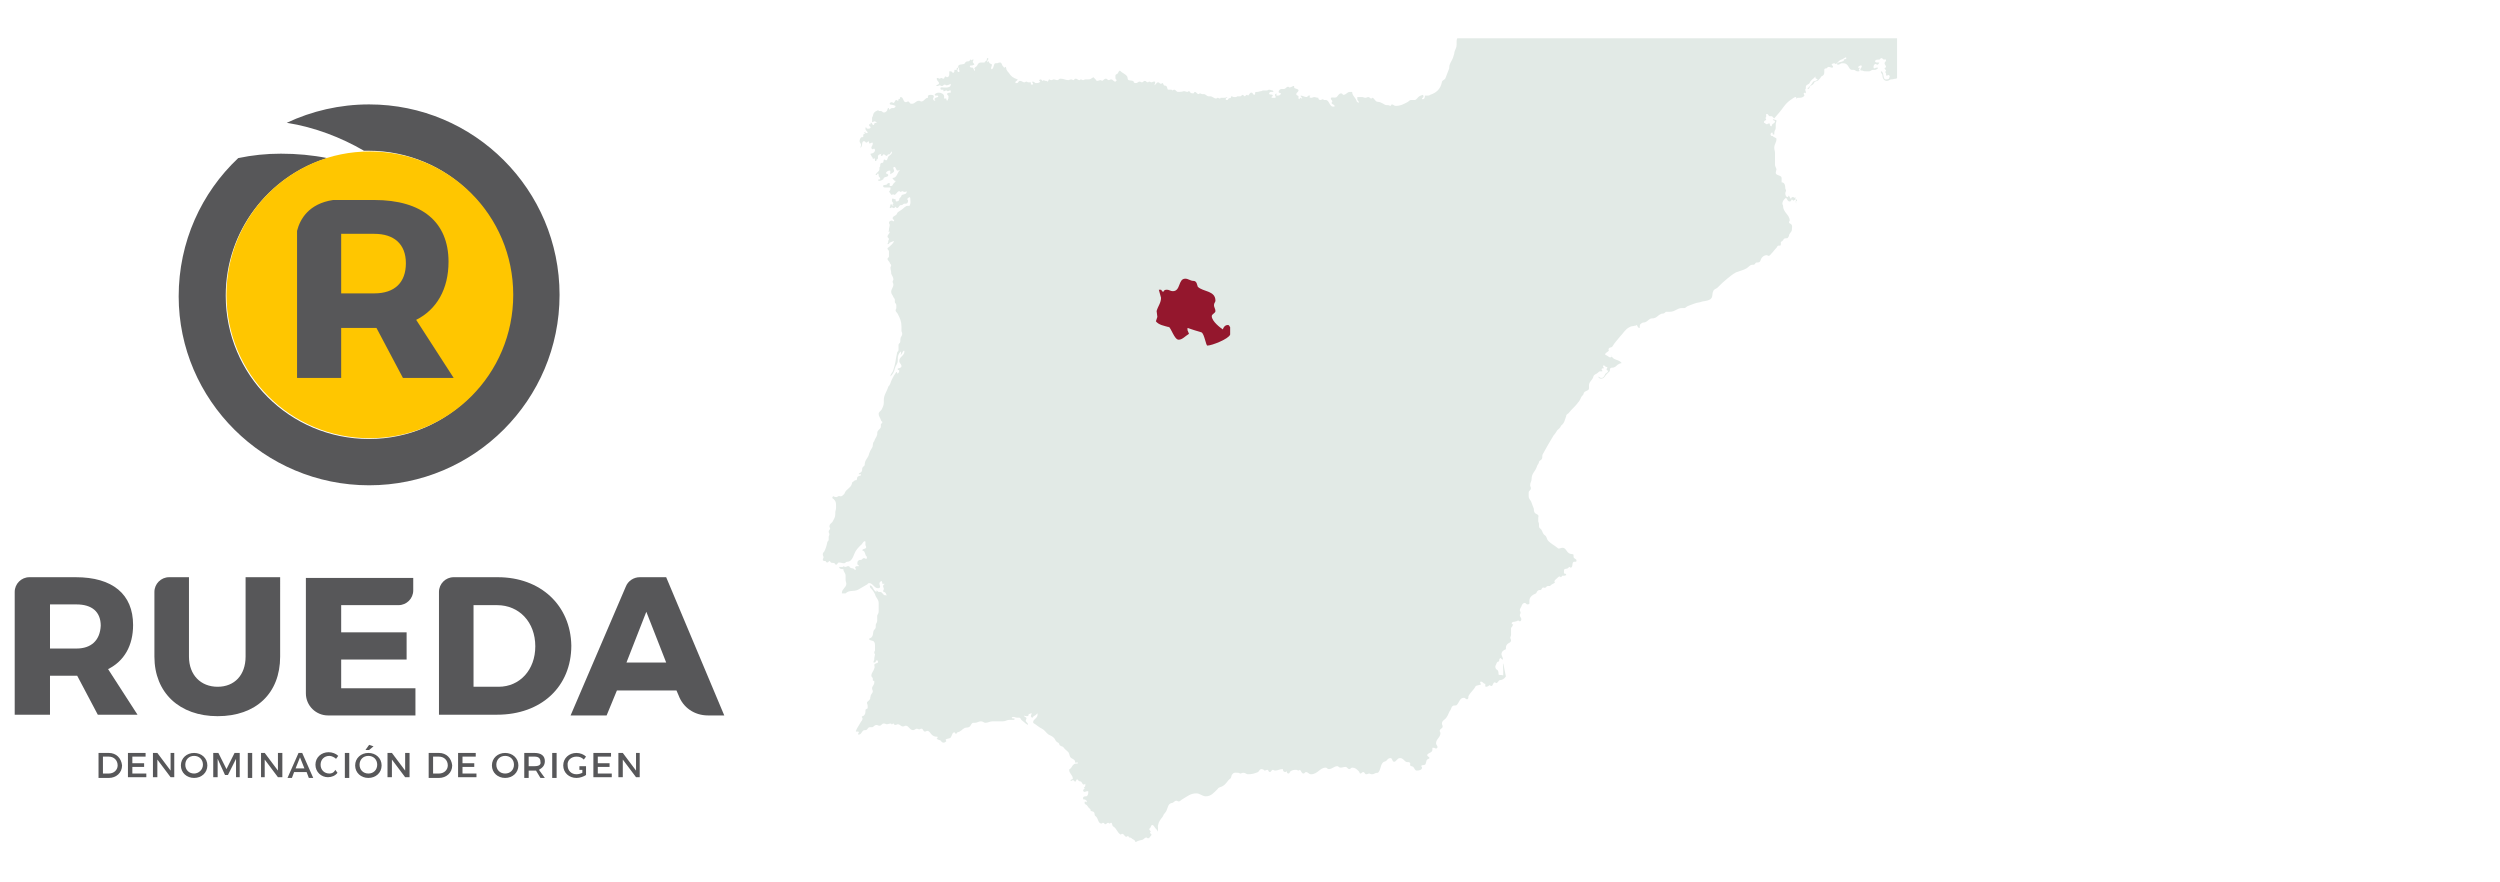 <?xml version="1.0" encoding="utf-8"?>
<!-- Generator: Adobe Illustrator 27.0.0, SVG Export Plug-In . SVG Version: 6.00 Build 0)  -->
<svg version="1.1" id="Capa_1" xmlns="http://www.w3.org/2000/svg" xmlns:xlink="http://www.w3.org/1999/xlink" x="0px" y="0px"
	 viewBox="0 0 340 120" style="enable-background:new 0 0 340 120;" xml:space="preserve">
<style type="text/css">
	.st0{fill:#575759;}
	.st1{fill:#FFC600;}
	.st2{fill:#E2EAE6;}
	.st3{fill-rule:evenodd;clip-rule:evenodd;fill:#94172D;}
</style>
<g>
	<path class="st0" d="M50.2,14.2c-4,0-7.8,0.9-11.2,2.5c3.8,0.6,7.4,2,10.5,3.8c0.2,0,0.4,0,0.6,0c10.8,0,19.5,8.7,19.5,19.5
		S61,59.7,50.2,59.7s-19.5-8.7-19.5-19.5c0-8.8,5.8-16.2,13.8-18.7c-2-0.4-4.1-0.6-6.3-0.6c-2,0-3.9,0.2-5.8,0.6
		c-5,4.7-8.1,11.4-8.1,18.8C24.3,54.4,35.9,66,50.2,66s25.9-11.6,25.9-25.9S64.5,14.2,50.2,14.2"/>
	<path class="st1" d="M69.8,40.1c0,10.8-8.7,19.5-19.5,19.5s-19.5-8.7-19.5-19.5s8.7-19.5,19.5-19.5S69.8,29.3,69.8,40.1"/>
	<path class="st0" d="M56.6,43.5c2.8-1.4,4.4-4.2,4.4-7.9c0-5.4-3.6-8.4-10.1-8.4h-5.6c-3.3,0.5-4.5,2.6-4.9,4.2v20h6v-6.8h4.5h0.3
		l3.6,6.8h6.9L56.6,43.5z M50.9,39.9h-4.5v-8.1h4.5c2.7,0,4.3,1.4,4.3,4C55.2,38.4,53.7,39.9,50.9,39.9"/>
	<path class="st0" d="M67.7,78.5h-6c-1.1,0-2,0.9-2,2v16.7h7.9c6,0,10.1-3.8,10.1-9.4C77.6,82.3,73.5,78.5,67.7,78.5 M67.8,93.4
		h-3.4V82.3h3.2c3,0,5.2,2.3,5.2,5.6C72.8,91.1,70.7,93.4,67.8,93.4"/>
	<path class="st0" d="M14.7,91c2.2-1.1,3.4-3.2,3.4-6c0-4.2-2.8-6.5-7.8-6.5H4c-1.1,0-2,0.9-2,2v16.7h4.8v-5.3h3.7l2.8,5.3h5.4
		L14.7,91z M10.4,88.2H6.8v-6h3.6c2.1,0,3.3,1,3.3,2.9C13.6,87.1,12.4,88.2,10.4,88.2"/>
	<path class="st0" d="M33.4,78.5v10.8c0,2.5-1.5,4.1-3.8,4.1c-2.3,0-3.9-1.6-3.9-4.1V78.5h-2.7c-1.1,0-2,0.9-2,2v8.8
		c0,4.9,3.4,8.1,8.6,8.1c5.2,0,8.5-3.1,8.5-8.1V78.5H33.4z"/>
	<path class="st0" d="M46.4,89.7h8.9v-3.7h-8.9v-3.7h7.8c1.1,0,2-0.9,2-2v-1.7H41.6v15.7c0,1.7,1.4,3,3,3h11.9v-3.7H46.4V89.7z"/>
	<path class="st0" d="M90.6,78.5H87c-0.8,0-1.6,0.5-1.9,1.3l-7.5,17.5h4.9l1.4-3.4H92l0.3,0.7c0,0,0,0,0,0l0,0h0
		c0.6,1.6,2.1,2.7,4,2.7h2.2L90.6,78.5z M85.2,90.1l2.7-6.9l2.7,6.9H85.2z"/>
	<path class="st0" d="M14.8,102.4h-1.4v3.4h1.4c1,0,1.8-0.7,1.8-1.7C16.5,103.1,15.8,102.4,14.8,102.4 M14.8,105.2H14v-2.3h0.8
		c0.7,0,1.2,0.5,1.2,1.2C16,104.7,15.5,105.2,14.8,105.2"/>
	<polygon class="st0" points="18,104.3 19.6,104.3 19.6,103.8 18,103.8 18,102.9 19.8,102.9 19.8,102.4 17.4,102.4 17.4,105.7 
		19.9,105.7 19.9,105.2 18,105.2 	"/>
	<polygon class="st0" points="23.2,104.8 21.4,102.4 20.8,102.4 20.8,105.7 21.4,105.7 21.4,103.3 23.2,105.7 23.7,105.7 
		23.7,102.4 23.2,102.4 	"/>
	<path class="st0" d="M26.4,102.4c-1,0-1.8,0.7-1.8,1.7c0,1,0.8,1.7,1.8,1.7c1,0,1.8-0.7,1.8-1.7C28.2,103.1,27.4,102.4,26.4,102.4
		 M26.4,105.2c-0.7,0-1.2-0.5-1.2-1.2c0-0.7,0.5-1.2,1.2-1.2c0.7,0,1.2,0.5,1.2,1.2C27.6,104.7,27,105.2,26.4,105.2"/>
	<polygon class="st0" points="30.8,104.6 29.7,102.4 29,102.4 29,105.7 29.6,105.7 29.6,103.2 30.6,105.4 31,105.4 32.1,103.2 
		32.1,105.7 32.6,105.7 32.6,102.4 31.9,102.4 	"/>
	<rect x="33.7" y="102.4" class="st0" width="0.6" height="3.4"/>
	<polygon class="st0" points="37.8,104.8 36,102.4 35.5,102.4 35.5,105.7 36,105.7 36,103.3 37.8,105.7 38.4,105.7 38.4,102.4 
		37.8,102.4 	"/>
	<path class="st0" d="M40.6,102.4l-1.5,3.4h0.6L40,105h1.7l0.3,0.8h0.6l-1.5-3.4H40.6z M40.2,104.5l0.6-1.5l0.6,1.5H40.2z"/>
	<path class="st0" d="M44.8,105.2c-0.7,0-1.2-0.5-1.2-1.2c0-0.7,0.5-1.2,1.2-1.2c0.3,0,0.7,0.2,0.9,0.4l0.3-0.4
		c-0.3-0.3-0.8-0.5-1.3-0.5c-1,0-1.8,0.7-1.8,1.7c0,1,0.8,1.7,1.7,1.7c0.5,0,1-0.2,1.3-0.6l-0.3-0.4
		C45.4,105.1,45.1,105.2,44.8,105.2"/>
	<rect x="46.9" y="102.4" class="st0" width="0.6" height="3.4"/>
	<path class="st0" d="M50.1,102.4c-1,0-1.8,0.7-1.8,1.7c0,1,0.8,1.7,1.8,1.7c1,0,1.8-0.7,1.8-1.7C51.9,103.1,51.1,102.4,50.1,102.4
		 M50.1,105.2c-0.7,0-1.2-0.5-1.2-1.2c0-0.7,0.5-1.2,1.2-1.2c0.7,0,1.2,0.5,1.2,1.2C51.3,104.7,50.8,105.2,50.1,105.2"/>
	<polygon class="st0" points="50.8,101.5 50.2,101.3 49.7,102 50.2,102 	"/>
	<polygon class="st0" points="55.1,104.8 53.3,102.4 52.7,102.4 52.7,105.7 53.3,105.7 53.3,103.3 55.1,105.7 55.7,105.7 
		55.7,102.4 55.1,102.4 	"/>
	<path class="st0" d="M59.7,102.4h-1.4v3.4h1.4c1,0,1.8-0.7,1.8-1.7C61.4,103.1,60.7,102.4,59.7,102.4 M59.7,105.2h-0.8v-2.3h0.8
		c0.7,0,1.2,0.5,1.2,1.2C60.9,104.7,60.4,105.2,59.7,105.2"/>
	<polygon class="st0" points="62.9,104.3 64.5,104.3 64.5,103.8 62.9,103.8 62.9,102.9 64.7,102.9 64.7,102.4 62.3,102.4 
		62.3,105.7 64.8,105.7 64.8,105.2 62.9,105.2 	"/>
	<path class="st0" d="M68.7,102.4c-1,0-1.8,0.7-1.8,1.7c0,1,0.8,1.7,1.8,1.7c1,0,1.8-0.7,1.8-1.7C70.5,103.1,69.7,102.4,68.7,102.4
		 M68.7,105.2c-0.7,0-1.2-0.5-1.2-1.2c0-0.7,0.5-1.2,1.2-1.2c0.7,0,1.2,0.5,1.2,1.2C69.9,104.7,69.4,105.2,68.7,105.2"/>
	<path class="st0" d="M74.1,103.5c0-0.7-0.5-1.1-1.4-1.1h-1.4v3.4h0.6v-1h0.8c0.1,0,0.1,0,0.2,0l0.6,1h0.6l-0.8-1.1
		C73.8,104.4,74.1,104.1,74.1,103.5 M72.7,104.2h-0.8v-1.3h0.8c0.5,0,0.8,0.2,0.8,0.7C73.6,104,73.3,104.2,72.7,104.2"/>
	<rect x="75.1" y="102.4" class="st0" width="0.6" height="3.4"/>
	<path class="st0" d="M78.4,102.9c0.4,0,0.7,0.1,1,0.4l0.3-0.4c-0.3-0.3-0.8-0.5-1.3-0.5c-1,0-1.8,0.7-1.8,1.7c0,1,0.8,1.7,1.8,1.7
		c0.5,0,1-0.2,1.3-0.4v-1.2h-0.4h-0.1h-0.4v0.5h0.4v0.4c-0.2,0.1-0.5,0.2-0.8,0.2c-0.7,0-1.2-0.5-1.2-1.2
		C77.1,103.4,77.7,102.9,78.4,102.9"/>
	<polygon class="st0" points="81.3,104.3 82.9,104.3 82.9,103.8 81.3,103.8 81.3,102.9 83.1,102.9 83.1,102.4 80.7,102.4 
		80.7,105.7 83.2,105.7 83.2,105.2 81.3,105.2 	"/>
	<polygon class="st0" points="86.5,102.4 86.5,104.8 84.7,102.4 84.1,102.4 84.1,105.7 84.7,105.7 84.7,103.3 86.5,105.7 87,105.7 
		87,102.4 	"/>
</g>
<g>
	<path class="st2" d="M244.1,26.8c0,0.1,0.1,0.1,0.1,0.2c0,0.2-0.2,0.2-0.3,0.3c-0.1-0.1-0.1-0.1-0.2-0.2c-0.1,0.1-0.1,0.3-0.3,0.3
		c-0.3,0-0.3-0.3-0.5-0.5c-0.3,0.2-0.5,0.5-0.5,0.8c0,0.1,0.1,0.2,0.1,0.3c0,0.9,0.9,1.2,0.9,2c0,0.1-0.1,0.1-0.1,0.2
		c0,0.2,0.2,0.2,0.3,0.3c0.2,0.2,0.1,0.4,0.1,0.7c0,0.4-0.4,0.5-0.4,0.9c-0.1,0.1-0.1,0.3-0.3,0.3c-0.1,0-0.3,0-0.4,0.1
		c-0.1,0.2-0.2,0.3-0.4,0.4c0,0.2,0,0,0,0.2c0,0.1,0,0.3-0.1,0.3c-0.1,0-0.1,0-0.2,0c-0.2,0-0.2,0.2-0.3,0.3
		c-0.3,0.3-0.4,0.5-0.7,0.8c-0.1,0.1-0.2,0.3-0.4,0.3c-0.1,0-0.1-0.1-0.2-0.1c-0.5,0-0.8,0.4-0.9,0.8c-0.1,0.2-0.3,0.2-0.5,0.2
		c-0.2,0-0.2,0.3-0.4,0.3c-0.2,0-0.4,0-0.6,0.2c-0.4,0.4-0.8,0.5-1.4,0.7c-0.2,0.1-0.4,0.1-0.5,0.2c-0.4,0.2-0.7,0.5-1.1,0.8
		c-0.5,0.4-0.8,0.7-1.3,1.2c-0.2,0.2-0.5,0.2-0.6,0.5c-0.2,0.4,0,0.8-0.4,1.1c-0.5,0.3-0.9,0.2-1.4,0.4c-0.7,0.1-1,0.3-1.6,0.5
		c-0.3,0.1-0.3,0.3-0.6,0.3c-0.1,0-0.2,0-0.3,0c-0.6,0-0.9,0.5-1.6,0.5h-0.5c-0.1,0-0.2,0.2-0.3,0.2c-0.1,0.1-0.3,0-0.4,0.1
		c-0.5,0.2-0.6,0.6-1.2,0.6c-0.4,0-0.5,0.3-0.9,0.5c-0.2,0.1-0.4,0-0.6,0.2c-0.2,0.1-0.2,0.3-0.2,0.6l-0.1,0
		c-0.2-0.1-0.2-0.3-0.3-0.4l-0.2,0.1l-0.1,0c-0.2,0.1-0.4,0-0.7,0.2c-0.6,0.3-0.8,0.8-1.3,1.3c-0.4,0.5-0.7,0.8-1,1.3
		c-0.1,0.2-0.4,0.1-0.5,0.3c-0.1,0.1,0,0.2,0,0.3c-0.2,0.2-0.5,0.3-0.5,0.5c0,0.1,0.2,0.1,0.3,0.2c0.2,0.1,0.2,0.2,0.4,0.2
		c0.1,0,0.1,0,0.2-0.1c0-0.1-0.1-0.2-0.2-0.3c0.2,0.2,0.2,0.4,0.5,0.6c0.4,0.2,0.7,0.2,1,0.5l0,0.1c-0.2,0-0.3,0.1-0.5,0.2
		c-0.2,0.2-0.3,0.3-0.6,0.4c-0.2,0-0.3,0-0.4,0.1c-0.1,0.1,0,0.3-0.1,0.4c-0.2,0.2-0.3,0.3-0.5,0.5c-0.2,0.3-0.3,0.5-0.7,0.5
		c-0.1,0-0.3-0.1-0.3-0.2c0,0,0,0,0-0.1c0.1,0.1,0.2,0.2,0.4,0.2c0.3,0,0.4-0.3,0.5-0.5c0.1-0.2,0.4-0.2,0.4-0.5
		c-0.1,0-0.2,0-0.2-0.2c0-0.1,0.1-0.1,0.1-0.2c0-0.1-0.1-0.1-0.2-0.1c-0.1-0.1-0.2-0.2-0.3-0.2c-0.1,0-0.1,0.1-0.1,0.1
		c0,0.1,0.1,0.1,0.1,0.2c0,0.1,0,0.1,0,0.1l-0.1,0l-0.1,0c0,0-0.1,0.1-0.1,0.1c0,0.1,0.1,0.1,0.1,0.2c0,0,0,0.1,0,0.1
		c-0.1,0-0.1,0-0.1,0c-0.1,0-0.1,0-0.2,0c-0.1,0-0.2,0.1-0.3,0.2c-0.2,0.2-0.5,0.2-0.6,0.5c-0.1,0.5-0.6,0.7-0.6,1.2v0.4
		c0,0.3-0.3,0.3-0.6,0.5c-0.2,0.2-0.1,0.4-0.3,0.5c-0.2,0.2-0.2,0.4-0.4,0.7c-0.1,0.2-0.2,0.2-0.3,0.4c-0.4,0.5-0.7,0.7-1.1,1.2
		c-0.1,0.2-0.4,0.2-0.4,0.5c-0.2,0.5-0.2,0.9-0.7,1.3c-0.1,0.3-0.3,0.4-0.5,0.6c-0.2,0.3-0.3,0.5-0.5,0.7c-0.6,1-0.9,1.5-1.5,2.6
		c-0.1,0.2,0,0.4-0.1,0.6c-0.1,0.2-0.3,0.2-0.4,0.4c0,0.3-0.2,0.3-0.3,0.7c-0.2,0.6-0.7,0.9-0.7,1.6c0,0.4-0.2,0.5-0.2,0.9
		c0,0.2,0.1,0.2,0.1,0.4c0,0.3-0.3,0.3-0.3,0.6v0.5c0,0.4,0.3,0.5,0.4,0.9c0.1,0.3,0.2,0.5,0.3,0.8c0,0.2,0,0.3,0.1,0.5
		c0.1,0.2,0.4,0.2,0.5,0.4c0.1,0.1,0,0.1,0,0.3v0.5c0,0.1,0.1,0.2,0.1,0.4c0,0.1,0,0.2,0,0.3c0,0.2,0.2,0.3,0.3,0.4
		c0.2,0.3,0.2,0.6,0.5,0.8c0.3,0.2,0.2,0.5,0.5,0.8c0.4,0.4,0.7,0.5,1.2,0.9c0.1,0.1,0.1,0.1,0.2,0.1c0.2,0,0.3-0.1,0.5-0.1
		c0.5,0,0.5,0.6,1,0.8c0.2,0.1,0.5,0,0.5,0.2v0.2c0,0.3,0.4,0.3,0.4,0.5c0,0.1,0,0.2-0.1,0.2c-0.1,0-0.1,0-0.2,0
		c-0.4,0-0.1,0.8-0.5,0.8c-0.1,0-0.1-0.1-0.1-0.1c-0.1,0-0.2,0.1-0.3,0.2c-0.2,0.1-0.5,0-0.5,0.3V78c0.1,0,0.3,0,0.3,0.2
		c0,0.1-0.2,0-0.2,0.1c-0.2,0-0.1,0-0.3,0c-0.1,0-0.1,0.1-0.1,0.1c0,0-0.1,0.1-0.1,0.1c-0.1,0-0.1-0.1-0.2-0.1
		c-0.1,0-0.2,0.1-0.3,0.2c-0.2,0.2-0.4,0.3-0.4,0.5c0,0.1,0.1,0.1,0.1,0.1c-0.2,0.2-0.4,0.2-0.6,0.4c0,0-0.1,0.1-0.1,0.1
		c-0.1,0-0.2,0-0.3,0c-0.2,0-0.2,0.2-0.3,0.2c-0.1,0.1-0.2,0-0.3,0c-0.2,0-0.2,0.2-0.3,0.3c-0.1,0.1-0.3,0-0.4,0.1
		c-0.2,0.1-0.2,0.3-0.3,0.4c-0.5,0.2-0.9,0.5-0.9,1v0.4c-0.1,0.1-0.2,0.1-0.3,0.1c-0.1,0-0.2-0.2-0.3-0.2c-0.3,0-0.4,0.2-0.5,0.5
		c-0.1,0.2-0.2,0.3-0.2,0.5c0,0.1,0.1,0.2,0.1,0.3c0,0.2-0.1,0.2-0.1,0.4c0,0.2,0.2,0.3,0.2,0.5c0,0.2-0.1,0.3-0.2,0.3
		c-0.1,0-0.1-0.1-0.2-0.1c-0.2,0-0.2,0.1-0.3,0.1c-0.2,0.1-0.6,0-0.6,0.3c0,0,0,0.1,0,0.1c0.1,0,0.1,0,0.1,0c0,0,0,0,0.1,0
		c-0.1,0.2-0.1,0.3-0.3,0.5c0,0.3,0,0.4,0,0.7v0.3l-0.1,0.3c0,0.2,0.1,0.2,0.1,0.4c0,0.3-0.3,0.3-0.5,0.5c-0.2,0.2-0.2,0.4-0.2,0.7
		c-0.3,0.1-0.6,0.3-0.6,0.7c0,0.1,0.2,0.5,0.2,0.6c0,0,0,0.1,0,0.1c0,0.1-0.4-0.3-0.4-0.2c0,0.1-0.1,0.1-0.1,0.2h0
		c0,0.1,0,0.3-0.2,0.3c-0.2,0.1-0.2,0.4-0.3,0.5c-0.1,0.2,0,0.5,0.2,0.6c0.2,0.1,0.2,0.4,0.2,0.6c0,0.2,0.6,0,0.6,0.2
		c0.1,0,0-1.2,0-1.6c0-0.2,0.1,0.1,0.1,0.2c0,0.1,0.3,1.4,0.3,1.5c-0.2,0.3-0.5,0.5-0.8,0.5c-0.2,0-0.3,0.4-0.5,0.4
		c-0.1,0-0.1-0.1-0.2-0.1c-0.3,0-0.2,0.5-0.5,0.5c-0.1,0-0.1-0.1-0.2-0.1l0.1-0.3L203,93c-0.4,0-0.5,0.4-0.9,0.4
		c-0.1,0-0.1-0.1-0.1-0.1c0-0.1,0-0.2,0-0.3c-0.3,0-0.3-0.3-0.6-0.3c-0.1,0-0.1,0.1-0.1,0.1c0,0.1,0.1,0.2,0.1,0.3
		c-0.3,0.1-0.5,0.1-0.7,0.2c-0.3,0.6-0.7,0.8-1,1.4c0,0.2,0,0.4-0.2,0.4c-0.2,0-0.2-0.2-0.4-0.2c-0.6,0-0.6,0.6-1,1
		c-0.2,0.1-0.4,0-0.5,0.1c-0.2,0.1-0.2,0.3-0.3,0.5c-0.3,0.4-0.3,0.7-0.6,1.1c-0.2,0.3-0.6,0.4-0.6,0.8c0,0.2,0.1,0.2,0.1,0.4
		c0,0.3-0.4,0.3-0.4,0.6c0,0.1,0.1,0.2,0.1,0.3c0,0.6-0.6,0.8-0.6,1.4c0,0.2,0.2,0.3,0.2,0.5c0,0.1-0.1,0.2-0.2,0.2
		c-0.1,0-0.2-0.1-0.3-0.1c-0.1,0-0.1,0-0.2,0l0,0.3c0,0.4-0.7,0.4-0.7,0.7c0,0.2,0.3,0.2,0.3,0.4c0,0.1-0.2,0.1-0.3,0.2
		c-0.2,0.2-0.1,0.5-0.3,0.7c-0.2,0.1-0.5,0-0.5,0.2c0,0.1,0.1,0.1,0.1,0.2c0,0.3-0.4,0.4-0.7,0.4c-0.3,0-0.3-0.3-0.5-0.5
		c-0.1-0.1-0.4-0.1-0.4-0.2c-0.1-0.1,0.1-0.3-0.1-0.4c-0.1-0.1-0.3,0-0.5-0.1c-0.3-0.2-0.4-0.5-0.8-0.5c-0.4,0-0.5,0.5-0.8,0.5
		c-0.3,0-0.2-0.5-0.5-0.5c-0.3,0-0.4,0.2-0.6,0.4c-0.2,0.1-0.4,0.1-0.5,0.3c-0.3,0.4-0.2,0.9-0.6,1.3l-0.1,0c-0.3,0-0.4,0.2-0.7,0.2
		c-0.2,0-0.3-0.1-0.4-0.1c-0.1,0-0.2,0.1-0.4,0.1c-0.2,0-0.2-0.3-0.4-0.3c-0.2,0-0.2,0.2-0.4,0.2c-0.1,0-0.1-0.2-0.2-0.3
		c-0.3-0.3-0.5-0.5-0.9-0.5c-0.2,0-0.2,0.2-0.4,0.2c-0.2,0-0.3-0.3-0.5-0.3c-0.3,0-0.4,0.1-0.7,0.1c-0.2,0-0.3-0.2-0.4-0.2
		c-0.5,0-0.7,0.4-1.2,0.4c-0.2,0-0.2-0.2-0.4-0.2c-0.8,0-1.1,0.9-2,0.9c-0.3,0-0.4-0.3-0.7-0.3c-0.1,0-0.2,0.2-0.3,0.2
		c-0.3,0-0.3-0.3-0.5-0.5l-0.2,0.1c-0.1,0-0.2-0.1-0.3-0.1c-0.3,0-0.5,0-0.8,0.2c-0.1,0.1-0.1,0.3-0.3,0.3c-0.1,0-0.2-0.1-0.2-0.3
		c-0.1,0-0.1,0.1-0.2,0.1c-0.1,0-0.3-0.1-0.3-0.2c0-0.1,0-0.2-0.1-0.2c-0.4,0-0.6,0.2-1,0.2c-0.1,0-0.2-0.1-0.3-0.1
		c-0.2,0-0.2,0.3-0.4,0.3c-0.2,0-0.2-0.3-0.3-0.3c-0.2,0-0.3,0.1-0.4,0.1c-0.1,0-0.1-0.1-0.1-0.1c-0.1,0-0.2-0.1-0.3-0.1
		c-0.3,0-0.3,0.2-0.5,0.4c-0.5,0.2-0.8,0.3-1.4,0.3c-0.2,0-0.3-0.2-0.6-0.2c-0.2,0-0.3,0.1-0.4,0.1c-0.1,0-0.2-0.1-0.3-0.1
		c-0.3,0-0.6-0.1-0.8,0.2c-0.2,0.2-0.1,0.5-0.3,0.6c-0.4,0.3-0.5,0.7-1,1c-0.3,0.2-0.5,0.1-0.7,0.4c-0.5,0.5-0.9,1-1.6,1
		c-0.5,0-0.8-0.4-1.3-0.4c-0.8,0-1.2,0.4-1.9,0.8c-0.2,0.1-0.3,0.3-0.5,0.3c-0.1,0-0.2-0.1-0.3-0.1c-0.3,0-0.4,0.3-0.6,0.3
		c-0.7,0.1-0.5,0.9-1,1.4c-0.2,0.2-0.2,0.4-0.3,0.5c-0.3,0.4-0.5,0.6-0.6,1.1c-0.1,0.3,0.1,0.6-0.1,0.9c0-0.2-0.1-0.3-0.3-0.5
		c-0.1-0.1-0.2-0.4-0.4-0.4c-0.1,0-0.2,0.2-0.2,0.3c-0.1,0.1-0.2,0.2-0.2,0.3c0,0.1,0.2,0.2,0.2,0.3c0,0-0.1,0.1-0.1,0.1
		c0,0.2,0.2,0.2,0.2,0.3c0,0.2-0.3,0.3-0.3,0.5c-0.1,0-0.1,0-0.2,0c-0.1,0-0.1-0.1-0.2-0.1c-0.2,0-0.3,0.2-0.5,0.3
		c-0.3,0.1-0.6,0.1-0.9,0.3l-0.1,0c0-0.2-0.2-0.3-0.4-0.4c-0.1-0.1-0.2-0.2-0.4-0.2c-0.1,0-0.1-0.2-0.2-0.2c-0.1,0-0.1,0.1-0.2,0.1
		c-0.3,0-0.3-0.4-0.6-0.4c-0.1,0-0.1,0.1-0.2,0.1c-0.5-0.3-0.5-0.8-1-1.1c-0.2-0.1-0.1-0.5-0.3-0.5c-0.1,0-0.1,0.1-0.2,0.1
		c-0.1,0-0.1-0.1-0.2-0.1c-0.2,0-0.2,0.2-0.4,0.2c-0.1,0-0.1-0.2-0.3-0.2c-0.1,0-0.1,0.1-0.2,0.1c-0.5,0-0.4-0.7-0.8-1
		c-0.2-0.1-0.1-0.4-0.2-0.5c-0.1-0.2-0.4-0.1-0.5-0.3l0-0.1c0-0.1-0.1-0.1-0.2-0.2c-0.1-0.1-0.2-0.3-0.3-0.4
		c-0.1-0.1-0.3-0.1-0.3-0.3c0-0.1,0-0.2,0.1-0.2c0,0,0.1,0.1,0.1,0.1c0.1,0,0.1-0.1,0.1-0.1c0-0.2-0.3-0.3-0.5-0.3v-0.2
		c0-0.2,0.3-0.2,0.4-0.2c0.2,0,0.3-0.3,0.3-0.5c0-0.1,0-0.1,0-0.2c0,0,0,0-0.1,0c-0.2,0-0.3,0.1-0.4,0.1c-0.1,0-0.2-0.1-0.2-0.2
		c0-0.1,0.1-0.2,0.2-0.2c0-0.1-0.1-0.2-0.1-0.2c0.2-0.1,0.2-0.2,0.2-0.4c0,0,0-0.1,0-0.1c-0.1,0-0.1,0.1-0.2,0.1
		c-0.2,0-0.2-0.2-0.3-0.3c-0.1-0.2-0.3-0.1-0.4-0.2c-0.1-0.1-0.1-0.2-0.2-0.2c-0.2,0-0.1,0.3-0.3,0.3c-0.1,0-0.1-0.2-0.3-0.2
		c-0.1,0-0.1,0.1-0.2,0.1c0,0-0.1,0-0.1,0l0-0.1c0-0.1,0.3-0.1,0.3-0.2c0-0.5-0.5-0.7-0.5-1.2c0-0.1,0.1-0.1,0.2-0.2
		c0.2-0.2,0.2-0.4,0.5-0.6c0.2-0.1,0.3,0,0.5-0.1l0-0.1h-0.4l0-0.2c-0.1-0.2-0.3-0.3-0.5-0.4c-0.3-0.2-0.2-0.5-0.4-0.8
		c-0.3-0.3-0.5-0.4-0.7-0.7c-0.1-0.1-0.3-0.1-0.4-0.2c-0.2-0.1-0.1-0.3-0.3-0.4c-0.2-0.1-0.3-0.2-0.4-0.4c-0.2-0.4-0.5-0.5-0.9-0.7
		c-0.4-0.3-0.5-0.6-0.9-0.8c-0.4-0.2-0.6-0.4-0.9-0.6c-0.1-0.1-0.3-0.1-0.3-0.3c0-0.4,0.6-0.5,0.6-1c0-0.1,0-0.1,0-0.2
		c-0.2,0.2-0.3,0.3-0.5,0.4c-0.1,0-0.1,0.2-0.2,0.2c-0.1,0-0.2-0.1-0.2-0.2c0-0.2,0.1-0.2,0.1-0.4V97l-0.1,0
		c-0.1,0.1-0.2,0.1-0.3,0.1c0,0,0,0,0,0.1c0,0.1-0.1,0.2-0.2,0.2c-0.2,0-0.3,0-0.4-0.1l0,0.1c0.1,0.2,0.3,0.1,0.3,0.3l-0.1,0.3
		c0,0.2,0.3,0.3,0.3,0.5c0,0,0,0.1,0,0.1c-0.1-0.1-0.2-0.1-0.3-0.2c-0.2-0.2-0.4-0.3-0.6-0.5c-0.1-0.1-0.1-0.3-0.3-0.3
		c-0.1,0-0.2,0-0.3,0c-0.2,0-0.3-0.1-0.5-0.1c-0.1,0-0.1,0-0.2,0.1c0,0.1,0.1,0.1,0.2,0.1c0.1,0,0.2,0,0.2,0.1l-0.1,0.1h-0.4
		c-0.1,0-0.1,0-0.2,0c-0.4,0-0.5,0.2-0.9,0.2H135c-0.4,0-0.6,0.2-1,0.2c-0.2,0-0.3-0.2-0.6-0.2c-0.3,0-0.5,0.2-0.8,0.2
		c-0.1,0-0.1,0-0.2,0c-0.3,0-0.3,0.3-0.5,0.5c-0.2,0.2-0.4,0.1-0.7,0.2c-0.4,0.2-0.5,0.5-1,0.6c-0.1,0.1-0.1,0.2-0.2,0.2
		c-0.1,0-0.1-0.2-0.2-0.2c-0.3,0-0.3,0.4-0.5,0.7c-0.2,0.2-0.5,0.1-0.7,0.3l0.1,0.2c-0.1,0.1-0.2,0.2-0.4,0.2
		c-0.2,0-0.3-0.2-0.4-0.3c-0.2-0.1-0.5-0.1-0.5-0.3c0.1,0,0.1,0,0.1,0c0,0,0,0,0-0.1c0,0,0-0.1,0-0.1c-0.4,0-0.6-0.1-0.8-0.3
		c-0.2-0.2-0.3-0.5-0.6-0.5c-0.1,0-0.2,0.1-0.3,0.1c-0.3,0-0.2-0.4-0.5-0.4c-0.1,0-0.2,0.1-0.3,0.1l-0.3-0.1c-0.2,0-0.3,0.2-0.5,0.2
		c-0.5,0-0.6-0.6-1-0.6c-0.2,0-0.2,0.1-0.4,0.1c-0.3,0-0.4-0.3-0.7-0.3c-0.1,0-0.2,0.1-0.4,0.1c-0.1,0-0.1-0.2-0.2-0.2
		c-0.1,0-0.1,0.1-0.2,0.1c-0.1,0-0.1,0-0.1-0.1c-0.3,0-0.4,0.1-0.6,0.1c-0.1,0-0.2-0.1-0.4-0.1c-0.3,0-0.3,0.3-0.6,0.3
		c-0.2,0-0.2-0.1-0.4-0.1c-0.3,0-0.4,0.3-0.6,0.3c-0.1,0-0.2,0-0.3,0c-0.3,0-0.3,0.4-0.6,0.4c0,0-0.1,0-0.1,0
		c-0.4,0-0.4,0.6-0.8,0.6h-0.1v-0.1c0-0.1,0.1-0.1,0.1-0.2c0,0,0-0.1-0.1-0.1c0,0,0,0-0.1,0h-0.2v-0.1c0.2-0.5,0.4-0.7,0.6-1.1
		c0.1-0.2,0.3-0.3,0.3-0.6c0-0.1-0.1-0.1-0.1-0.2c0-0.1,0.2-0.1,0.3-0.2c0.2-0.2,0.2-0.4,0.2-0.7c0-0.2,0.3-0.2,0.3-0.3
		c0-0.1,0-0.1,0-0.1c0-0.1,0-0.1,0-0.2c0-0.2-0.1-0.3-0.1-0.4c0-0.2,0.3-0.3,0.4-0.5c0.1-0.1,0-0.2,0.1-0.4c0-0.3,0.3-0.4,0.3-0.7
		c0-0.1-0.1-0.2-0.1-0.4c0-0.3,0.3-0.4,0.3-0.8v-0.2c-0.1,0-0.2,0-0.2-0.1c0-0.1,0-0.1,0-0.2c0-0.2-0.2-0.2-0.2-0.4
		c0-0.4,0.3-0.6,0.4-1c0.1-0.2,0-0.3,0-0.5c0.1-0.2,0.4-0.2,0.5-0.3c0,0,0-0.1,0-0.1c0-0.1,0-0.1-0.1-0.2l-0.1,0
		c-0.1,0.1-0.1,0.3-0.3,0.3c0,0-0.1,0-0.1,0V90c0-0.1,0.1-0.2,0.1-0.3c0-0.1,0-0.1,0-0.2l0.1-0.5c0-0.1-0.1-0.1-0.1-0.2
		c0-0.1,0-0.2,0.1-0.3v-0.6c0-0.3,0-0.5-0.2-0.7c-0.2-0.1-0.6-0.1-0.6-0.3c0-0.1,0.2-0.1,0.3-0.2c0.3-0.3,0.2-0.6,0.3-0.9
		c0.1-0.2,0.3-0.3,0.3-0.5v-0.3c0-0.2,0.2-0.3,0.2-0.6c0-0.3,0-0.4,0-0.7c0.1-0.2,0.2-0.3,0.2-0.6V82c0-0.5-0.4-0.7-0.5-1.2
		c-0.2-0.3-0.2-0.4-0.4-0.6c-0.1-0.2-0.3-0.2-0.3-0.5c0,0,0,0,0-0.1c0.5,0.1,0.4,0.7,0.9,0.9v-0.2c0.1,0,0.2,0.2,0.3,0.2
		c0.1,0,0.1,0,0.2,0c0.2,0,0.3,0.2,0.5,0.4c0.1,0.1,0.3,0,0.4,0.1c-0.1-0.2-0.1-0.3-0.2-0.4c-0.1-0.1-0.3-0.1-0.3-0.2
		c0-0.1,0.1-0.2,0.1-0.3c0-0.2-0.1-0.2-0.1-0.4s0.2-0.2,0.2-0.3c0,0,0,0-0.1,0c-0.1,0-0.1,0-0.2,0c0-0.1,0-0.2-0.1-0.4
		c-0.2,0.1-0.3,0.2-0.3,0.4l0.1,0.4c0,0.1-0.1,0.2-0.3,0.2c-0.5,0-0.7-0.7-1.2-0.7c-0.2,0-0.2,0.2-0.3,0.2c-0.5,0.3-0.7,0.4-1.2,0.7
		c-0.6,0.3-1.2,0-1.7,0.5h-0.5v-0.1c0-0.5,0.6-0.7,0.6-1.2c0-0.2-0.1-0.3-0.1-0.6v-0.5c0-0.4-0.3-0.5-0.3-0.9c-0.3,0-0.5,0-0.6-0.3
		c0.2,0,0.3,0,0.5,0c0.1,0,0.1-0.1,0.1-0.1c0.1,0,0.1,0.1,0.3,0.1c0.1,0,0.2-0.1,0.3-0.1c0.1,0,0.1,0,0.2,0c0,0.2,0.3,0.3,0.5,0.3
		c0.1,0,0.2,0.2,0.3,0.2c0,0,0.1,0,0.1-0.1c0-0.1-0.1-0.1-0.1-0.2c0-0.1,0.1-0.2,0.2-0.2c0,0,0.1,0,0.1,0c0.1,0,0.1,0,0.2,0l0-0.1
		c-0.1-0.1-0.2-0.1-0.2-0.2c0-0.2,0-0.4,0.2-0.5c0.1-0.1,0.3,0,0.4-0.1c0.1-0.1,0.2-0.2,0.3-0.2c0.1,0,0.2,0.1,0.3,0.1
		c0.1,0,0.1-0.1,0.1-0.2c0-0.2-0.2-0.2-0.2-0.4c-0.1-0.2-0.1-0.5-0.4-0.5c0-0.1,0-0.1,0-0.1c0-0.2,0.5-0.1,0.5-0.4
		c0-0.1-0.1-0.2-0.1-0.3c0-0.1,0-0.2,0-0.4c0,0,0-0.1-0.1-0.1c-0.3,0.1-0.3,0.4-0.5,0.5c-0.4,0.4-0.7,0.7-0.9,1.2
		c-0.2,0.5-0.4,1.1-1,1.1c-0.2,0-0.2,0.2-0.4,0.2c-0.3,0-0.4-0.1-0.7-0.1c-0.2,0-0.2,0.3-0.4,0.3c-0.1,0-0.1-0.1-0.2-0.2
		c-0.2-0.1-0.3,0-0.5-0.1c-0.1-0.1-0.1-0.2-0.2-0.2c-0.1,0-0.1,0.2-0.3,0.2c-0.1,0-0.2-0.1-0.2-0.2c-0.2,0-0.4,0-0.4-0.2
		c0-0.1,0.1-0.2,0.1-0.3c0-0.2-0.1-0.2-0.1-0.4c0-0.2,0.1-0.3,0.2-0.4c0.2-0.4,0.3-0.7,0.4-1.2c0-0.2,0.2-0.2,0.2-0.4
		c0-0.1,0-0.1,0-0.2V73l0.1-0.3c0-0.2-0.1-0.2-0.1-0.4c0-0.2,0.2-0.3,0.2-0.4c0-0.1-0.1-0.2-0.1-0.3c0-0.3,0.2-0.4,0.4-0.6
		c0.2-0.4,0.4-0.6,0.4-1.1v-0.2c0-0.2,0.1-0.4,0.1-0.6v-0.5c0-0.3-0.1-0.5-0.3-0.7c-0.1-0.1-0.2-0.1-0.2-0.2c0-0.1,0-0.1,0.1-0.2
		l0.1,0c0.1,0.1,0.2,0.1,0.3,0.1c0,0,0,0,0.1,0c0.1,0,0.1-0.1,0.2-0.1c0.1-0.1,0.2,0,0.3,0c0.2,0,0.3-0.1,0.5-0.3
		c0.1-0.1,0.1-0.3,0.3-0.5c0.4-0.4,0.7-0.5,0.8-1.1c0.2-0.1,0.3-0.3,0.5-0.3c0,0,0.1,0,0.1,0c0.1-0.2,0-0.4,0.2-0.5
		c0.1-0.1,0.4-0.1,0.4-0.2c0-0.1,0-0.1,0-0.1c-0.1,0-0.2,0-0.3,0v-0.1c0.1-0.1,0.3-0.1,0.4-0.3c0.1-0.2,0-0.3,0.1-0.5
		c0.1-0.2,0.3-0.2,0.3-0.4c0-0.7,0.5-0.9,0.6-1.5c0.1-0.3,0.2-0.5,0.4-0.8c0.2-0.3,0-0.6,0.3-0.9c0.1-0.4,0.3-0.5,0.4-0.9
		c0-0.2,0-0.4,0.1-0.5c0.1-0.2,0.4-0.3,0.4-0.6v-0.3c0-0.1,0.2-0.1,0.2-0.3c0-0.1-0.2-0.1-0.2-0.3c-0.1-0.3-0.3-0.5-0.3-0.8
		c0-0.3,0.3-0.4,0.4-0.6c0.2-0.4,0.3-0.6,0.3-1v-0.3c0-0.7,0.4-1.1,0.6-1.8c0.3-0.3,0.3-0.6,0.5-1c0.2-0.4,0.3-0.6,0.6-1l0.1,0
		l0,0.1c0,0.1,0,0.1,0,0.1c0.2,0,0.3-0.2,0.3-0.4c0-0.1-0.2-0.1-0.2-0.1c0-0.1,0-0.1,0-0.2c0.2,0,0.5-0.1,0.5-0.3
		c0-0.3-0.3-0.4-0.3-0.7c0-0.6,0.7-0.7,0.7-1.3c0-0.1,0-0.1-0.1-0.1c-0.2,0.2-0.2,0.4-0.4,0.6c0-0.2,0.1-0.3,0-0.5
		c-0.3,0.3-0.4,0.6-0.4,1V49c0,0.5-0.3,0.7-0.4,1.1c-0.1,0.5-0.3,0.8-0.6,1.1c0-0.4,0.3-0.5,0.4-0.9c0.3-0.9,0.3-1.4,0.5-2.3
		c0-0.2,0.2-0.2,0.2-0.4v-0.7c0-0.1,0.1-0.2,0.2-0.3c0.1-0.2,0-0.4,0.1-0.7c0.1-0.2,0.2-0.3,0.2-0.5c0-0.2-0.1-0.3-0.1-0.4
		c0-0.1,0-0.2,0-0.3c0-0.1,0-0.2,0-0.3c0-0.7-0.2-1.1-0.5-1.7c-0.1-0.2-0.3-0.3-0.3-0.5c0-0.1,0.1-0.2,0.1-0.3v-0.4
		c0-0.2-0.2-0.3-0.2-0.4v-0.3c0-0.2-0.1-0.2-0.2-0.4c-0.1-0.3-0.3-0.4-0.3-0.7c0-0.4,0.3-0.6,0.3-1c0-0.2-0.1-0.2-0.1-0.4
		c0-0.1,0.1-0.2,0.1-0.3c0-0.3-0.2-0.5-0.3-0.8c0,0,0-0.1,0-0.1c0-0.3-0.1-0.4-0.1-0.7c0-0.1,0.1-0.2,0.1-0.3c0-0.2-0.2-0.2-0.2-0.4
		c-0.1-0.2-0.3-0.3-0.3-0.5c0-0.1,0.2-0.2,0.2-0.3v-0.3c0-0.2,0-0.2,0-0.4c0-0.2-0.2-0.2-0.2-0.4c0-0.1,0.1-0.1,0.2-0.2
		c0.3-0.3,0.5-0.4,0.7-0.8l-0.1,0c-0.2,0.1-0.3,0.1-0.5,0.2c-0.1,0.1-0.1,0.2-0.2,0.2c0,0-0.1,0-0.1,0c0-0.1,0.1-0.2,0.1-0.3
		c0,0,0-0.1,0-0.1c0-0.1,0.1-0.2,0.1-0.3c0-0.1-0.2-0.2-0.2-0.3c0-0.3,0.3-0.4,0.3-0.7c-0.1,0-0.1,0-0.2,0c0.1-0.1,0.1-0.2,0.1-0.3
		c0-0.2,0.1-0.4,0.1-0.6c0-0.1-0.1-0.2-0.1-0.3c0-0.2,0.2-0.3,0.4-0.3c0.1,0,0.1,0.1,0.2,0.1c0.1,0,0.1-0.1,0.1-0.2
		c-0.1,0-0.2-0.1-0.2-0.2c0-0.3,0.3-0.3,0.5-0.5c0.1-0.1,0.1-0.3,0.3-0.4c0.3-0.2,0.5-0.3,0.8-0.6c0.2-0.1,0.2-0.2,0.4-0.2
		c0.1,0,0.2,0,0.3,0c0.2-0.4,0.1-0.6,0.1-1c0-0.1,0-0.1-0.1-0.2c-0.1,0.1-0.3,0.1-0.3,0.3c0,0.1,0.1,0.1,0.1,0.2
		c0,0.2-0.1,0.4-0.3,0.4c-0.1,0-0.1,0-0.2,0c-0.2,0-0.2,0.2-0.4,0.2c0,0-0.1,0-0.1,0c-0.2,0-0.3,0.4-0.5,0.4c-0.1,0-0.1-0.1-0.2-0.2
		c-0.1,0.1-0.1,0.2-0.3,0.2c-0.1,0-0.1-0.1-0.2-0.1c-0.1,0-0.1,0.1-0.2,0.1c0,0,0,0-0.1,0c0-0.2,0.1-0.3,0.1-0.5h0.1
		c0.1,0,0.2,0.1,0.2,0.2c0.1,0,0.1,0,0.1,0c0-0.1-0.1-0.1-0.1-0.2c0-0.1,0.1-0.1,0.1-0.1c0-0.2-0.2-0.2-0.2-0.4c0-0.1,0-0.3,0.1-0.3
		c0.1,0,0.2,0.1,0.4,0.1c0,0.1,0,0.3,0.1,0.3c0.2,0,0.4-0.1,0.4-0.3c0-0.1,0-0.1,0.1-0.2c0,0,0.1-0.1,0.1-0.1
		c0.1-0.1,0.1-0.3,0.2-0.3c0.3-0.1,0.6-0.1,0.6-0.4c0,0,0-0.1,0-0.1c-0.1,0.1-0.2,0.1-0.3,0.1c-0.1,0-0.2-0.1-0.3-0.1
		c-0.1,0-0.1,0.1-0.2,0.1c-0.1,0-0.1-0.1-0.2-0.1c-0.3,0-0.4,0.5-0.7,0.5c-0.1,0-0.1-0.1-0.1-0.1c-0.1,0-0.1,0.1-0.2,0.1
		c-0.2,0-0.2-0.3-0.4-0.4c0.1-0.2,0.2-0.2,0.2-0.4c0-0.1,0-0.1,0-0.2c-0.3,0-0.4,0-0.7,0c-0.1,0-0.3,0-0.3-0.2
		c0-0.2,0.3-0.1,0.5-0.2c0.1-0.1,0.1-0.2,0.3-0.2c0.1,0,0.1,0,0.1,0c0,0.2,0,0.3,0,0.4h0.2c0.2,0,0.2-0.2,0.3-0.3
		c0.1-0.2,0.3-0.2,0.3-0.4c-0.2,0-0.2-0.1-0.3-0.2c0,0-0.1-0.1-0.1-0.1c0-0.1,0-0.1,0-0.1c0.6,0,0.6-0.7,1-1.1
		c-0.1,0-0.2,0.1-0.3,0.1c-0.3,0-0.2-0.5-0.5-0.5c-0.1,0-0.1,0.1-0.1,0.2c0,0.1,0.1,0.2,0.1,0.3c0,0.3-0.3,0.3-0.5,0.5
		c-0.1-0.2,0.1-0.5-0.1-0.5c-0.2,0-0.4,0.1-0.5,0.3l0,0.1c0.1,0,0.3,0.1,0.3,0.2c0,0.3-0.4,0.2-0.6,0.4c-0.1,0.1,0,0.2-0.1,0.2
		c-0.2,0.1-0.3,0.2-0.5,0.2c-0.1,0-0.1,0-0.2-0.1l0.1-0.1c0.1,0,0.1,0,0.2,0l0-0.2c-0.1-0.1-0.2-0.2-0.2-0.3c0-0.1,0-0.3-0.1-0.3
		c-0.1,0-0.1,0.2-0.2,0.2c0,0-0.1,0-0.1,0l0-0.1c0.2-0.3,0.5-0.4,0.5-0.7c0-0.1,0-0.2,0-0.2c0-0.1,0.1-0.1,0.1-0.2
		c0-0.2,0-0.3,0.1-0.4c0.1-0.1,0.2,0,0.3-0.1c0.1-0.1,0-0.4,0.2-0.4c0.1,0,0.1,0.1,0.2,0.1c0.2,0,0.2-0.3,0.3-0.5
		c0.2-0.2,0.5-0.3,0.5-0.6c0,0,0-0.1,0-0.1c-0.2,0.1-0.2,0.4-0.4,0.4c0,0,0,0-0.1,0c-0.1,0-0.1,0.2-0.2,0.2c-0.2,0-0.2-0.2-0.4-0.2
		c0,0,0,0-0.1,0c0,0.1-0.1,0.2-0.2,0.2c-0.1,0-0.1,0-0.1-0.1c0-0.1,0-0.1,0.1-0.2c-0.2,0.1-0.5,0.1-0.5,0.4c0,0.1,0,0.1,0,0.2
		c0,0.1-0.1,0.2-0.2,0.2c0,0,0,0.1,0,0.1c0,0,0,0.1-0.1,0.1c-0.1,0-0.1,0-0.1,0c0-0.2,0-0.3-0.1-0.4c0,0-0.1,0.1-0.1,0.1h-0.1
		c0-0.2-0.1-0.2-0.2-0.4c0-0.1-0.1-0.1-0.1-0.2c0,0,0-0.1,0-0.1c0.3,0,0.6-0.2,0.6-0.5c0-0.1-0.1-0.1-0.1-0.2
		c-0.1,0-0.1,0.1-0.2,0.1c-0.1,0-0.2-0.1-0.2-0.2c0-0.2,0.2-0.3,0.2-0.6c0-0.1,0-0.1-0.1-0.1c-0.1,0-0.2,0.1-0.3,0.1c0,0,0,0-0.1,0
		c0-0.1,0-0.2-0.1-0.3c-0.1,0.1-0.2,0.2-0.3,0.2c-0.1,0-0.1-0.2-0.3-0.2c-0.4,0-0.1,0.7-0.5,0.9c0-0.1,0.1-0.2,0.1-0.4
		c0-0.2-0.2-0.3-0.2-0.5c0-0.2,0.1-0.4,0.2-0.5c0.1-0.1,0.3,0,0.3-0.1c0-0.1,0-0.2,0-0.3c0.1-0.1,0.3-0.1,0.3-0.3c0,0,0-0.1,0-0.1
		c-0.1,0.1-0.2,0.2-0.3,0.2H118c0-0.3-0.3-0.3-0.3-0.6c0-0.1,0-0.2,0.1-0.2c0,0.1,0.1,0.2,0.2,0.2c0.2,0,0.4,0,0.4-0.2
		c0-0.1-0.2-0.1-0.2-0.3c0,0,0,0,0-0.1c0,0,0.1,0,0.1,0c0,0,0.1,0,0.1,0c0-0.1,0-0.1,0-0.2h0.1c0.1,0,0.1,0.3,0.3,0.3
		c0.1,0,0.1-0.2,0.1-0.2c0.1-0.1,0.3-0.1,0.4-0.2l-0.1,0c-0.1,0-0.1-0.1-0.3-0.1c-0.1,0-0.1,0.1-0.2,0.1h-0.1V16
		c0.2-0.3,0.1-0.5,0.3-0.7c0.2-0.2,0.3-0.2,0.5-0.3c0.1,0,0.1,0.1,0.2,0.1c0.1,0,0.1,0,0.2,0c0.2,0,0.2,0.2,0.4,0.2
		c0.2,0,0.3-0.1,0.4-0.2c0.1-0.1,0.1-0.4,0.2-0.4h0.1c0,0.1,0,0.1,0,0.2c0.2,0,0.2-0.2,0.4-0.2c0.1,0,0.1,0,0.2,0
		c0.1,0,0.3-0.1,0.3-0.3c-0.1,0-0.2-0.1-0.3-0.1c-0.2-0.1-0.5,0-0.5-0.2c0-0.1,0.1-0.2,0.3-0.2c0.1,0,0.1,0.1,0.2,0.1
		c0.2,0,0.2-0.4,0.4-0.4c0.1,0,0.1,0.1,0.2,0.1c0.1,0,0.1-0.1,0.1-0.2c0-0.1,0.2,0,0.2-0.1c0-0.1,0-0.2,0.1-0.2
		c0.4,0,0.3,0.7,0.7,0.7c0.1,0,0.2-0.1,0.3-0.1c0.2,0,0.2,0.3,0.4,0.3c0.5,0.1,0.6-0.4,1.1-0.4c0.1,0,0.2,0.1,0.3,0.1
		c0.4,0,0.5-0.5,0.9-0.5v-0.2c0-0.1,0.1-0.2,0.3-0.2c0.2,0,0.5,0,0.5,0.2c0,0.2-0.1,0.2-0.1,0.3c0,0.2,0.1,0.3,0.3,0.3
		c0-0.1-0.1-0.1-0.1-0.2c0-0.3,0.5-0.2,0.5-0.4c0,0,0-0.1-0.1-0.1c-0.1,0-0.1,0-0.2,0c-0.1,0-0.1,0-0.2-0.1c0.1-0.2,0.3-0.3,0.6-0.3
		c0.3,0,0.7,0.2,0.7,0.5c0,0.1,0,0.2,0,0.3c0.1,0,0.2,0,0.3,0c0,0.1,0,0.2,0.1,0.3l0.1-0.1c0-0.1,0.1-0.2,0.1-0.3
		c0-0.1,0-0.1-0.1-0.1c0.1,0,0.1,0,0.1-0.1c0-0.1-0.2-0.2-0.2-0.3c0-0.2,0.3-0.2,0.5-0.2c0-0.1,0-0.2,0-0.3h-0.1
		c-0.1,0-0.2,0.1-0.3,0.1c-0.1,0-0.1-0.1-0.2-0.1c-0.1,0-0.2,0.1-0.3,0.1c0,0,0,0-0.1,0v-0.2h-0.2c-0.1,0-0.2,0-0.2-0.2
		c0-0.2,0.3-0.1,0.5-0.1c0.1,0,0.2,0,0.3,0c0.3,0,0.6-0.1,0.6-0.4c0,0,0,0,0-0.1c-0.2,0.1-0.4,0.2-0.6,0.2c-0.1,0-0.1-0.1-0.2-0.1
		c-0.2,0-0.2,0.2-0.4,0.2c-0.1,0-0.2-0.1-0.3-0.1c-0.1,0-0.2,0.1-0.3,0.1c-0.1,0-0.1,0-0.2-0.1c0.2-0.1,0.4-0.1,0.4-0.3
		c0-0.2-0.3-0.3-0.3-0.6c0-0.1,0-0.1,0.1-0.1c0.1,0,0.2,0.1,0.3,0.1c0.1,0,0.1-0.1,0.2-0.1c0.1,0,0.2,0.1,0.3,0.1
		c0.2,0,0.1-0.3,0.3-0.3c0.1,0,0.1,0.1,0.2,0.1c0.2,0,0.3-0.2,0.3-0.4c0-0.1,0-0.2,0-0.4h0.2c0.2,0,0.2,0.2,0.3,0.2
		c0.2,0,0.2-0.2,0.2-0.4c0.1,0,0.2,0,0.3,0c0-0.1,0-0.3,0.1-0.3c0,0,0.1,0,0.1,0.1c0,0.1-0.1,0.2-0.1,0.3c0,0.1,0.1,0.2,0.2,0.2
		c0,0,0,0,0.1-0.1c0-0.1-0.1-0.2-0.1-0.3l0.1,0V9.5c0-0.2-0.2-0.2-0.2-0.4c0-0.4,0.5-0.3,0.8-0.4c0.2-0.1,0.1-0.2,0.3-0.3
		c0.1-0.1,0.3,0,0.4-0.1c0.1,0,0.1-0.2,0.2-0.2c0.1,0,0.1,0.1,0.1,0.1c0.1,0,0.1-0.1,0.2-0.1l0.1,0c0,0.1-0.1,0.2-0.1,0.3
		c0,0.2,0.2,0.2,0.2,0.4c-0.1,0-0.2,0.1-0.3,0.1c-0.1,0-0.3,0-0.3,0.1c0,0.2,0.2,0.2,0.4,0.2c0.1,0.1,0.1,0.2,0.2,0.4
		c0,0,0.1,0,0.1,0l0-0.1l-0.1-0.2c0.1-0.2,0.3-0.2,0.4-0.4c0.1-0.2,0.2-0.4,0.5-0.4c0.2,0,0.3,0,0.5,0c0-0.1,0.2-0.2,0.3-0.3
		c0-0.1,0-0.3,0.1-0.3c0.1,0,0.1,0,0.1,0l0,0.2c-0.1,0.1-0.2,0.2-0.1,0.4c0-0.1,0.1-0.1,0.1-0.2c0.1,0.1,0.1,0.2,0.2,0.3
		c0.1,0.1,0.3,0.1,0.3,0.2c0,0.2-0.1,0.3-0.1,0.4c0,0.1,0,0.1,0,0.2l0.1,0c0.3-0.1,0.2-0.8,0.5-0.8c0.1,0,0.1,0,0.2,0
		c0.1,0,0.2-0.1,0.4-0.1c0.3,0,0.2,0.4,0.5,0.6c0,0,0,0.1,0.1,0.1c0.1,0,0.1-0.1,0.1-0.1c0.2,0,0.1,0.2,0.2,0.4
		c0.1,0.2,0.2,0.3,0.3,0.4c0.3,0.5,0.6,0.7,1.2,0.9c0,0.2-0.3,0.2-0.3,0.4v0.1c0.1,0,0.1,0,0.2,0c0.2,0,0.2-0.3,0.4-0.3
		c0.3,0,0.4,0.2,0.6,0.2c0.1,0,0.2-0.1,0.3-0.1c0.1,0,0.1,0.1,0.3,0.1c0.1,0,0.2,0,0.3,0c0,0.1,0,0.2,0,0.3h0.3c0,0,0,0,0-0.1
		c0-0.1-0.1-0.1-0.1-0.2c0-0.1,0-0.1,0-0.1h0.1c0.1,0,0.1,0.1,0.2,0.1c0.1,0.1,0.1,0.1,0.2,0.1c0.2,0,0.4,0,0.6-0.2
		c-0.1,0-0.1-0.1-0.2-0.2c0.1,0,0.1-0.1,0.2-0.1c0.2,0,0.2,0.2,0.3,0.2c0.1,0,0.1-0.1,0.1-0.1c0.1,0,0.2,0.1,0.3,0.1
		c0.1,0,0.1,0,0.1,0c0.1,0,0.1,0.1,0.2,0.1c0.1-0.1,0.1-0.3,0.2-0.3c0.1,0,0.1,0.1,0.3,0.1c0.1,0,0.2-0.1,0.3-0.1
		c0.2,0,0.3,0.1,0.5,0.1c0.2,0,0.2-0.2,0.4-0.2c0.5,0,0.7,0.2,1.1,0.2c0.1,0,0.2-0.1,0.4-0.1c0.1,0,0.2,0.1,0.3,0.1
		c0.1,0,0.1-0.2,0.3-0.2c0.2,0,0.3,0.2,0.5,0.2c0.1,0,0.1-0.1,0.2-0.1c0.1,0,0.2,0.1,0.3,0.1c0.1,0,0.2-0.1,0.3-0.1h0.4
		c0.3,0,0.4-0.1,0.7-0.3c0.1,0.1,0.2,0.2,0.3,0.3c0.1,0.1,0.1,0.2,0.2,0.2c0.2,0,0.3-0.1,0.5-0.1l0.2,0.1c0.2-0.1,0.3-0.3,0.5-0.3
		c0.2,0,0.2,0.2,0.4,0.2c0.1,0,0.2-0.1,0.3-0.1c0.3,0,0.3,0.3,0.6,0.3c0.1,0,0.1-0.2,0.2-0.2c-0.1-0.1-0.2-0.1-0.2-0.3v-0.3
		c0-0.2,0.2-0.2,0.3-0.3c0.1-0.1,0.1-0.3,0.3-0.4c0.4,0.4,0.7,0.4,1,0.8c0.1,0.2,0,0.4,0.2,0.5c0.3,0.1,0.5,0,0.7,0.2l0,0.1
		c0.1,0.1,0.2,0.1,0.3,0.1c0.2,0,0.3-0.2,0.5-0.2c0.1,0,0.2,0.1,0.3,0.1c0.2,0,0.2-0.2,0.4-0.2c0.2,0,0.2,0.2,0.4,0.2
		c0.1,0,0.1-0.1,0.2-0.1c0.1,0,0.2,0.1,0.3,0.1c0.1,0,0.2-0.1,0.3-0.1h0.2v0.2c0,0.1-0.1,0.2-0.1,0.3c0.2-0.1,0.3-0.4,0.5-0.4
		c0.2,0,0.2,0.2,0.4,0.2c0.1,0,0.1-0.1,0.2-0.1c0.1,0,0.1,0.2,0.2,0.3c0.1,0.1,0.2,0,0.3,0.1c0.2,0.1,0.1,0.5,0.3,0.5h0.4
		c0.1,0,0.1,0.1,0.1,0.1c0.1,0,0.2-0.1,0.3-0.1c0.2,0,0.3,0.3,0.5,0.3c0.3,0,0.5,0,0.8-0.1c0.2,0,0.3,0.1,0.5,0.1
		c0.1,0,0.1-0.1,0.2-0.1c0.1,0,0.1,0.1,0.2,0.2c0.1,0.1,0.3,0.1,0.4,0.1c0.1,0,0.1-0.2,0.2-0.2c0.2,0,0.3,0.3,0.5,0.3
		c0.1,0,0.1-0.1,0.2-0.1c0.1,0,0.2,0.1,0.3,0.1c0.1,0,0.1,0,0.2,0c0.3,0,0.4,0.3,0.7,0.3c0.1,0,0.1,0,0.2,0c0.3,0,0.5,0.3,0.8,0.3
		c0.1,0,0.1-0.1,0.2-0.1c0.1,0,0.2,0.1,0.3,0.1c0.1,0,0.1-0.1,0.1-0.1c0.2,0,0.3,0,0.5,0c0.1,0,0.2,0,0.4-0.1c0,0.1,0,0.1,0,0.1
		c-0.1,0-0.2,0.1-0.2,0.2c0,0.1,0.1,0.1,0.2,0.1c0.1,0,0.1-0.1,0.2-0.2c0.1-0.1,0.2,0,0.3-0.1c0-0.1,0-0.2,0.1-0.2
		c0.1,0,0.2,0.1,0.3,0.1c0.1,0,0.1,0,0.2,0l0.1,0c0.1,0,0.1-0.1,0.2-0.1c0.1,0,0.2,0,0.4,0c0.1,0,0.2-0.2,0.3-0.2
		c0.1,0,0.2,0.2,0.3,0.2c0.1,0,0.1-0.2,0.3-0.2c0.1,0,0.1,0.1,0.1,0.1c0.2,0,0.2-0.4,0.5-0.4c0.2,0,0.2,0.3,0.4,0.3l0.1-0.1
		c0-0.1,0-0.1,0-0.2c0-0.1,0.2-0.1,0.3-0.1c0.2,0,0.3-0.1,0.5-0.1c0.1,0,0.2-0.1,0.3-0.1c0.1,0,0.1,0,0.2,0c0.1,0,0.2,0,0.3,0
		c0.1,0,0.2-0.1,0.3-0.1c0.2,0,0.3,0.1,0.5,0.1c0,0.1,0.1,0.1,0.1,0.2c-0.1,0-0.1,0-0.1,0c-0.1,0-0.1,0-0.2,0
		c-0.2,0-0.3,0.1-0.3,0.3c0.2,0.1,0.5,0,0.5,0.2c0,0.1-0.1,0.1-0.2,0.2l0.1,0.1h0.4c0,0,0.1,0,0.1-0.1c0-0.1-0.1-0.2-0.1-0.3
		c0-0.1,0.1-0.1,0.2-0.2h0c0,0.1,0,0.2,0,0.3c0.1,0,0.1,0,0.2,0c0.2,0,0.4-0.1,0.4-0.3c0-0.1-0.3,0-0.3-0.2c0-0.2,0.2-0.4,0.4-0.4
		c0.1,0,0.2,0,0.3,0c0.3,0,0.3-0.3,0.6-0.3c0.1,0,0.1,0.1,0.2,0.1c0.1,0,0.2-0.1,0.3-0.1c0.1,0,0.1,0,0.1-0.1h0.2
		c0,0.1,0,0.3,0.1,0.3c0.2,0.1,0.5,0.1,0.5,0.3c0,0.2-0.3,0.3-0.3,0.5c0,0.2,0.3,0.2,0.3,0.3c0,0.1,0,0.1,0,0.2l0,0.1l0.1,0.1
		c0.1-0.1,0.1-0.2,0.2-0.2c0.1,0,0.1,0.1,0.1,0.1c0,0,0.1,0,0.1,0c0-0.1-0.1-0.2-0.2-0.3l0-0.1c0.3,0,0.5,0.2,0.8,0.2
		c0.1,0,0.2-0.2,0.3-0.2h0.2c0,0.1-0.1,0.1-0.1,0.2c0,0.1,0.2,0.1,0.3,0.1l0.3-0.1c0.2,0,0.4,0.1,0.6,0.1c0,0.2,0.1,0.3,0.3,0.3
		c0.1,0,0.2-0.1,0.3-0.1c0.1,0,0.1,0.1,0.2,0.1c0.1,0,0.1,0,0.2,0c0.5,0,0.5,0.9,1,0.9h0.2c0,0,0-0.1,0-0.1c0-0.2-0.4-0.2-0.4-0.4
		c0-0.1,0.1-0.1,0.1-0.2c0-0.2-0.2-0.2-0.2-0.4c0-0.3,0.5,0,0.8-0.2c0.2-0.2,0.3-0.5,0.6-0.5c0.2,0,0.2,0.2,0.3,0.2
		c0.4,0,0.5-0.4,0.9-0.4h0.3c0,0.5,0.4,0.7,0.6,1.2c0,0.2,0.2,0.2,0.3,0.3c0,0,0,0,0-0.1c0-0.2-0.2-0.2-0.2-0.4v-0.3
		c0.3,0,0.4,0,0.7,0c0.1,0,0.2,0.1,0.4,0.1c0.2,0,0.2-0.1,0.4-0.1c0.2,0,0.2,0.2,0.4,0.2c0.1,0,0.1-0.1,0.1-0.1
		c0.3,0,0.3,0.3,0.6,0.5c0.2,0.1,0.4,0,0.7,0.2c0.3,0.1,0.4,0.3,0.7,0.3c0.1,0,0.1,0,0.2,0l0.3,0.1c0.1,0,0.1-0.2,0.2-0.2
		c0.2,0,0.3,0.2,0.5,0.2c0.7,0,1-0.2,1.6-0.5c0.2-0.1,0.3-0.3,0.5-0.3c0.2,0,0.3,0,0.5,0c0.2,0,0.3-0.2,0.5-0.4
		c0.2-0.2,0.4-0.2,0.6-0.3c0.1,0.1,0.1,0.1,0.1,0.2c0,0.2-0.2,0.2-0.2,0.3c0,0,0,0.1,0.1,0.1c0.2,0,0.3-0.2,0.3-0.5
		c0.1,0,0.1,0,0.2,0c0.1,0,0.1,0,0.2,0c0.1,0,0.2,0,0.3-0.1c0.9-0.3,1.4-0.8,1.6-1.7c0-0.3,0.4-0.3,0.5-0.6c0.2-0.5,0.3-0.8,0.5-1.3
		c0-0.1,0-0.1,0-0.1c0-0.7,0.6-1.1,0.6-1.8V7.7c0-0.2,0.1-0.4,0.1-0.6c0.1-0.4,0.3-0.6,0.3-1V5.7c0-0.2,0-0.3,0.1-0.5l59.8,0l0,5.4
		c-0.1,0,0,0.1-0.1,0.1c-0.3,0-0.4,0.1-0.7,0.1c-0.2,0-0.3,0.2-0.6,0.2c-0.4,0-0.6-0.4-0.6-0.8c0-0.2-0.2-0.2-0.2-0.4
		c0-0.1,0-0.1,0.1-0.1c0.4,0.3,0.1,1.1,0.6,1.1c0.1,0,0.3,0,0.4-0.1c0-0.1,0.1-0.2,0.1-0.3c0-0.1-0.1-0.2-0.2-0.2
		c-0.1,0-0.1,0.1-0.2,0.1c-0.1,0-0.1-0.2-0.1-0.3c0-0.1-0.1-0.1-0.1-0.2c0-0.1,0.1-0.1,0.1-0.2c0-0.1-0.2-0.2-0.2-0.3
		c0-0.1,0.2-0.1,0.2-0.2c0-0.2-0.2-0.3-0.2-0.5c0-0.2,0.2-0.2,0.2-0.4V8.1h-0.3c-0.1,0-0.2-0.2-0.3-0.2c-0.2,0-0.2,0.2-0.3,0.2
		c-0.3,0-0.6,0-0.6,0.3c0.1,0,0.1,0.1,0.2,0.1c0.1,0,0.2,0,0.3,0c0,0,0.1,0,0.1,0c-0.1,0.2-0.2,0.3-0.3,0.3c-0.1,0-0.1-0.1-0.2-0.1
		c-0.2,0-0.3,0.2-0.3,0.4c0,0.1,0,0.2,0.1,0.2c0.1,0,0.2-0.1,0.3-0.1c0.1,0,0.1,0,0.2,0l0,0.1c-0.2,0.1-0.2,0.2-0.4,0.2h-0.3
		c-0.2,0-0.3,0.2-0.5,0.2h-0.4c-0.2,0-0.3,0-0.5-0.1c-0.1,0-0.3,0-0.3-0.1c0-0.2,0.2-0.3,0.2-0.5c0-0.1-0.1-0.1-0.1-0.1
		c-0.2,0-0.2,0.1-0.4,0.2l0,0.1h0.2l0,0.1l-0.1,0.2c0,0,0.1,0.1,0.1,0.1c0,0,0,0.1-0.1,0.1c-0.1,0-0.2,0-0.2,0
		c-0.2,0-0.3-0.2-0.5-0.2c-0.1,0-0.1,0-0.2,0c-0.4,0-0.4-0.4-0.7-0.7c-0.2-0.2-0.4-0.2-0.7-0.2c-0.2,0-0.3,0.2-0.5,0.2
		c-0.1,0-0.1,0-0.2-0.1c0.2-0.3,0.5-0.2,0.9-0.4c0.1,0,0-0.2,0.1-0.2c0.1-0.1,0.3,0,0.3-0.2c0-0.1-0.1-0.1-0.1-0.1
		c-0.2,0.1-0.3,0.2-0.5,0.3l-0.1,0c-0.2,0.1-0.3,0.2-0.4,0.3c-0.1,0.1-0.2,0.3-0.4,0.3c0,0-0.1-0.1-0.1-0.1c-0.2,0-0.4,0.1-0.4,0.2
		c0,0.1,0.2,0.1,0.2,0.3c0,0.1-0.1,0.1-0.2,0.1c-0.1,0-0.2-0.1-0.4-0.1c-0.1,0-0.2,0.1-0.3,0.2c-0.1,0-0.3,0-0.3,0.2v0.4
		c0,0.3-0.2,0.4-0.4,0.5c-0.1,0.2-0.2,0.3-0.4,0.5c-0.2,0.2-0.5,0.1-0.6,0.4c-0.1,0.2-0.3,0.3-0.5,0.4c-0.1,0.1-0.1,0.4-0.3,0.4
		c0,0,0,0-0.1,0c0.2-0.3,0.4-0.4,0.6-0.7c0.1-0.1,0.1-0.2,0.2-0.3c0.2-0.1,0.5-0.1,0.6-0.3c-0.1-0.1-0.3-0.1-0.3-0.2
		c0-0.1,0-0.1,0-0.2c-0.3,0.4-0.6,0.4-0.8,0.9c-0.1,0.2-0.5,0.2-0.5,0.5c0,0.2,0,0.3-0.1,0.4l0.1,0.3c0,0.1,0,0.1-0.1,0.2
		c0-0.1-0.1-0.1-0.1-0.1l-0.1,0.1c0,0.1,0.1,0.2,0.1,0.3c-0.2,0.3-0.5,0.3-0.8,0.3c0,0-0.1,0-0.1,0c-0.1,0-0.1,0.1-0.2,0.1
		c-0.1,0,0.1-0.2-0.1-0.2c-0.2,0-0.5,0.3-0.7,0.4c-0.4,0.3-0.6,0.5-0.9,0.9c-0.5,0.7-0.8,1-1.3,1.6c-0.2-0.1-0.2-0.3-0.4-0.3
		c-0.1,0-0.1,0-0.2,0c-0.2,0-0.2-0.3-0.4-0.3h-0.1c0,0.1,0,0.2,0,0.4c0,0.1-0.1,0.1-0.1,0.1c0,0.1,0.1,0.2,0.1,0.3
		c-0.1,0.1-0.3,0.1-0.3,0.3c0,0,0,0,0,0.1c0.2,0,0.2,0.2,0.4,0.2c0.1,0,0.1-0.1,0.2-0.1h0.2c0,0.2,0,0.3,0.2,0.4
		c0-0.1,0.1-0.1,0.1-0.2c0-0.2,0.4-0.2,0.4-0.5c0-0.1-0.2-0.1-0.3-0.2l0.1-0.1c0.1,0.1,0.4,0.1,0.4,0.2c0,0.2-0.1,0.3-0.1,0.5v0.4
		c0,0.1,0,0.3-0.1,0.4c-0.1,0.2-0.1,0.4-0.1,0.6c0,0-0.1,0-0.1,0c0,0-0.1,0-0.1,0c0-0.1,0-0.2-0.1-0.3c-0.1,0.1-0.2,0.1-0.2,0.3
		c0,0.1,0.1,0.2,0.2,0.2c0,0,0.1,0,0.1,0c0.1,0.2,0.5,0.2,0.5,0.4c0,0.5-0.3,0.7-0.3,1.2c0,0.3,0.1,0.4,0.1,0.7c0,0.2,0,0.3,0,0.5
		c0,0.2,0,0.3,0,0.5v0.6c0,0.2,0.1,0.3,0.2,0.6l-0.1,0.5c0,0.4,0.8,0.3,0.8,0.7c0,0.2,0,0.4,0,0.6c0.4,0,0.5,0.4,0.5,0.8
		c0,0.1,0.1,0.2,0.1,0.3c0,0.2-0.1,0.2-0.1,0.4c0,0.2,0.1,0.5,0.3,0.5c0.1,0,0.1,0,0.1,0c0-0.1,0-0.1,0-0.2c0.2,0.1,0.2,0.2,0.3,0.4
		l0.1,0c0-0.1,0.1-0.2,0.2-0.2c0.3,0,0.4,0.3,0.6,0.4c0,0.1-0.1,0.2-0.2,0.2c0,0.1,0,0.1,0.1,0.2l0,0.1
		C244.2,26.8,244.2,26.8,244.1,26.8L244.1,26.8L244.1,26.8"/>
	<path class="st3" d="M159,44.5c-0.7-0.2-1.4-0.3-1.8-0.8l0.2-0.6l-0.1-0.8c0.2-0.7,0.6-1.1,0.6-1.8l-0.3-1.1h0.3
		c0.1,0.1,0.2,0.3,0.3,0.3c0.1-0.2,0.2-0.3,0.5-0.3c0.3,0,0.5,0.2,0.8,0.2c1.1,0,0.7-1.7,1.7-1.7c0.4,0,0.7,0.3,1.1,0.3
		c0.5,0,0.5,0.6,0.6,0.8c0.7,0.7,2.4,0.5,2.4,1.9c0,0.2-0.2,0.3-0.2,0.6c0,0.3,0.2,0.5,0.2,0.8c0,0.3-0.5,0.4-0.5,0.7
		c0,0.7,1.2,1.6,1.5,1.8c0.1-0.3,0.3-0.6,0.7-0.6c0.2,0,0.2,0.2,0.3,0.3v1c-0.2,0.6-2.5,1.5-3.1,1.5c-0.2,0-0.4-1.6-0.8-1.8
		c-0.7-0.2-1.3-0.4-1.9-0.6v0.3l0.2,0.5c-0.5,0.3-0.9,0.8-1.4,0.8c-0.6,0-1-1.6-1.4-1.8L159,44.5"/>
</g>
</svg>
